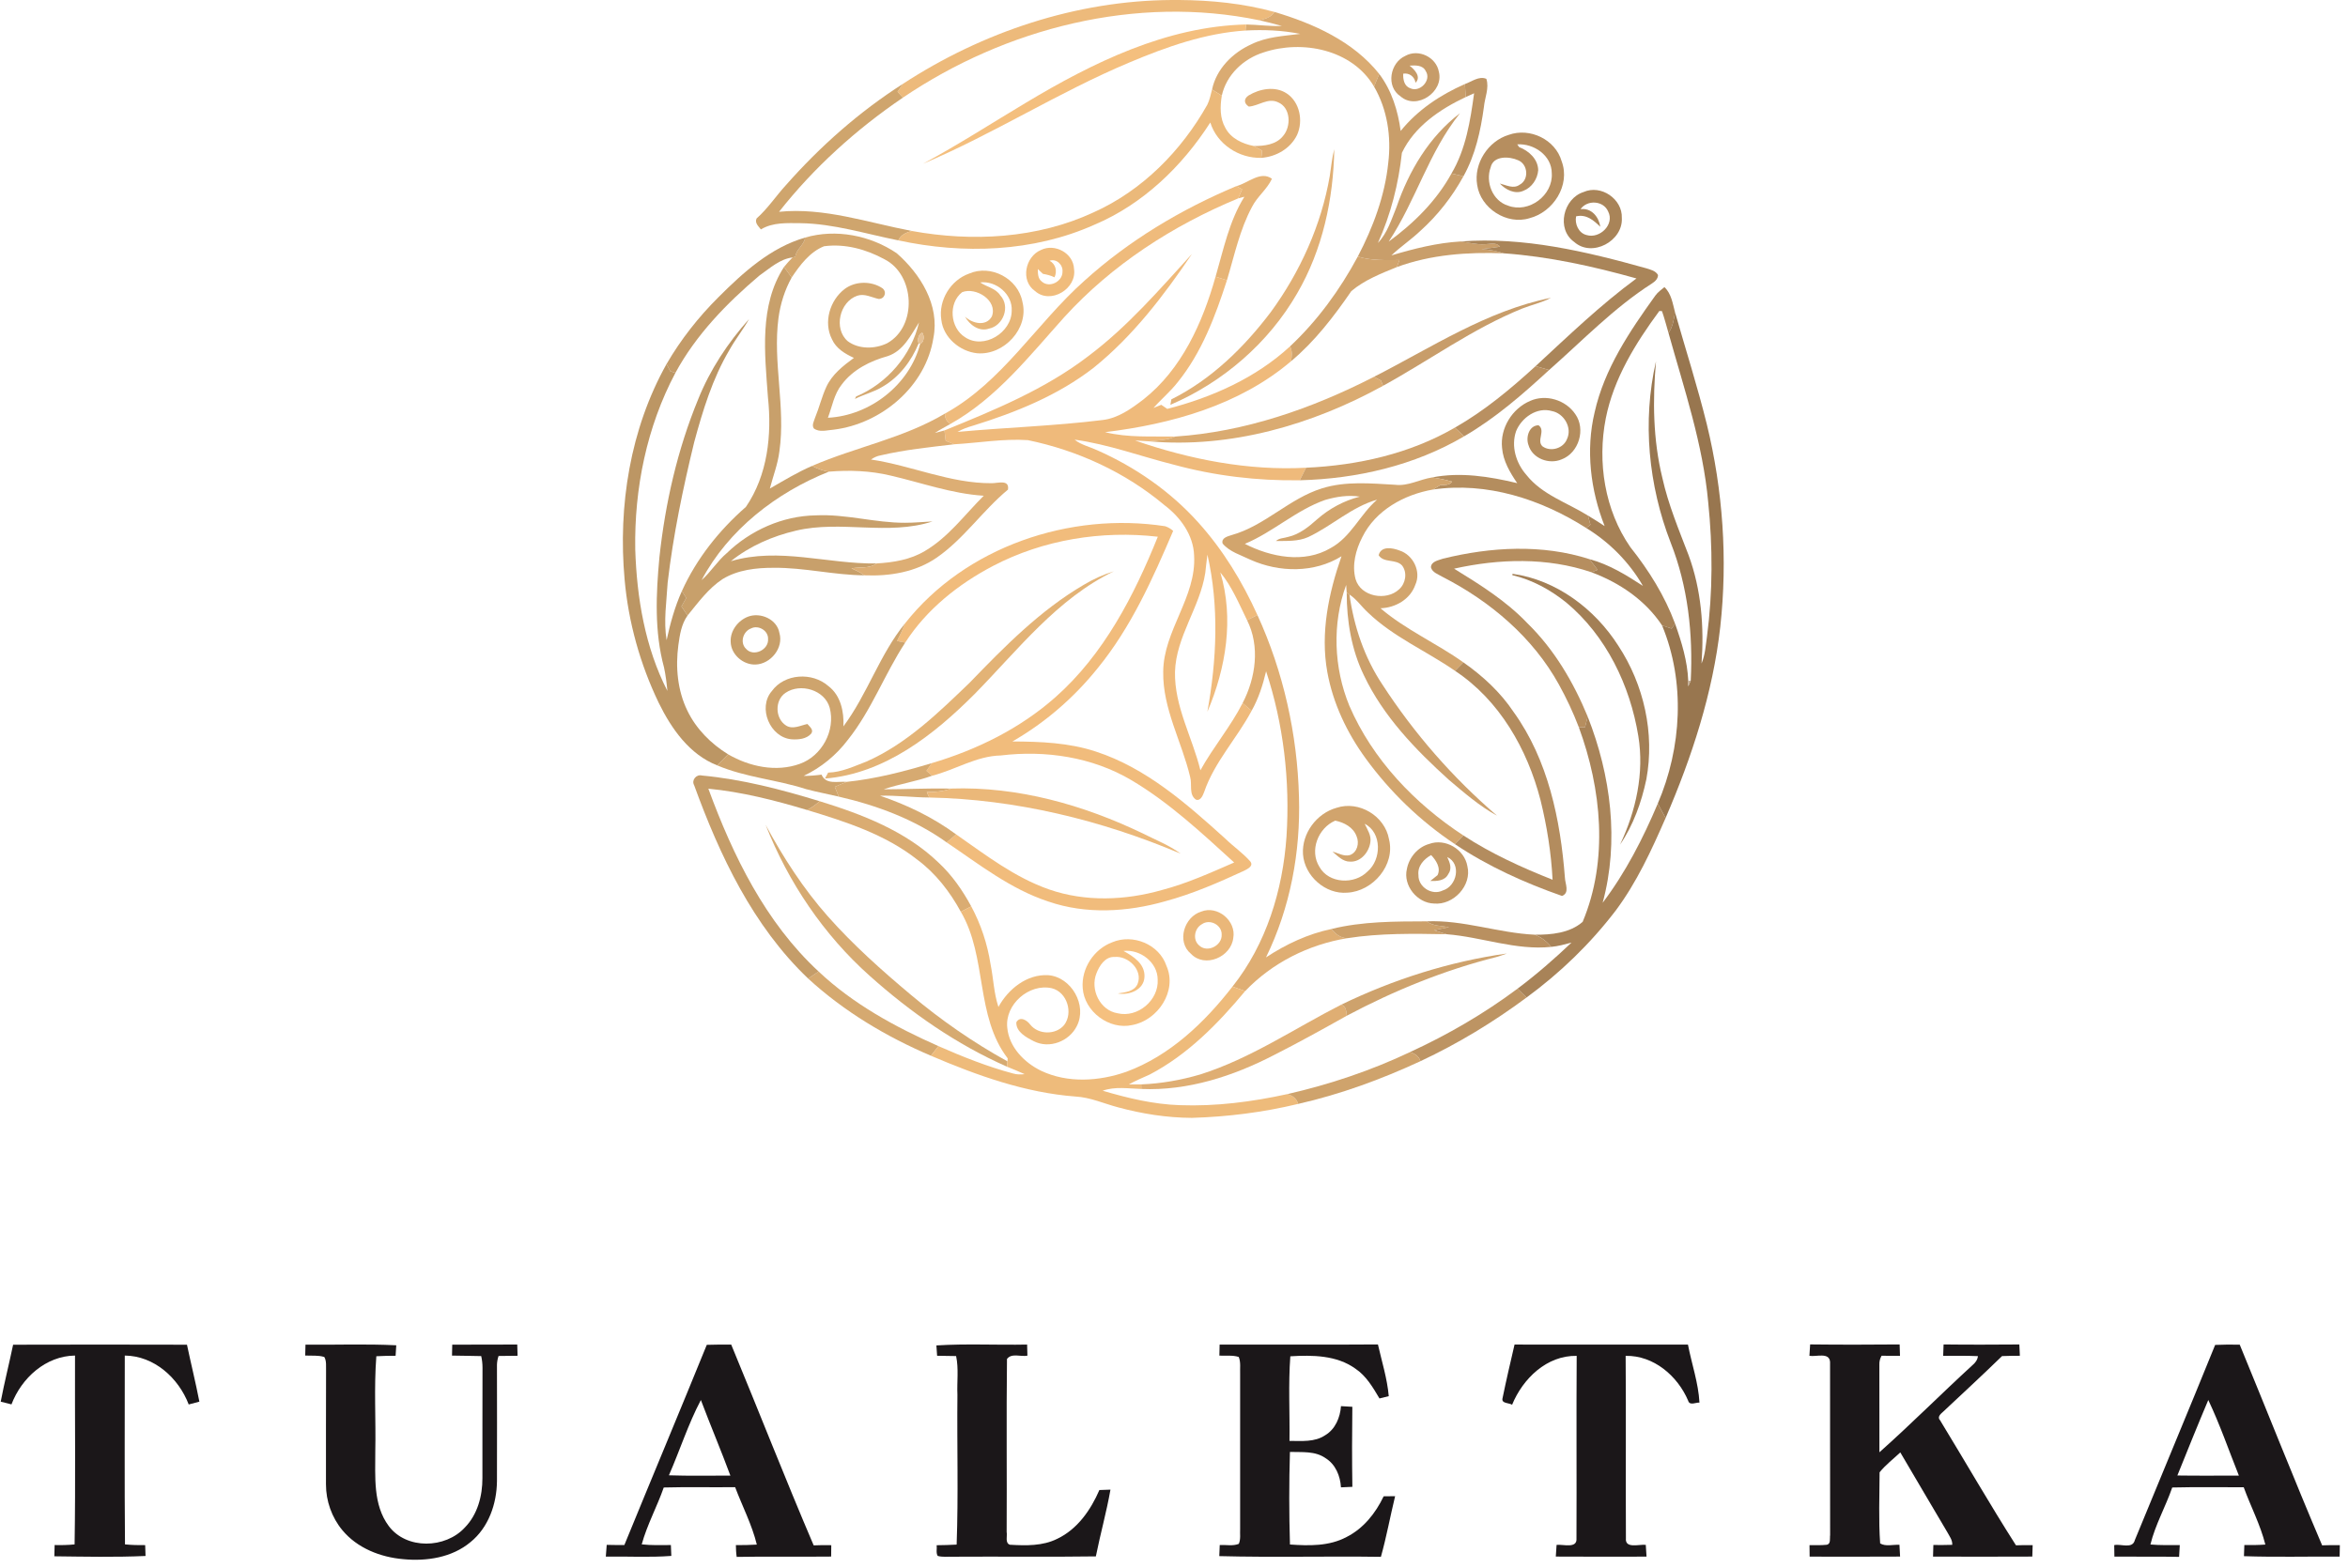 <svg viewBox="0 0 786 525" version="1.1" xmlns="http://www.w3.org/2000/svg">
    <g>
            <path fill="#edba7b" opacity="1.00" d=" M 392.21 0.00 L 394.76 0.00 C 405.48 0.07 416.24 1.16 426.60 3.99 C 425.54 5.84 423.46 6.33 421.56 6.79 C 380.41 -1.77 336.71 9.36 302.24 32.70 C 301.79 32.20 300.90 31.21 300.45 30.71 C 301.04 29.83 301.63 28.95 302.25 28.08 C 328.88 10.71 360.29 0.19 392.21 0.00 Z" />
        </g>
        <g>
            <path fill="#daab72" opacity="1.00" d=" M 426.60 3.99 C 439.66 7.87 453.04 13.84 461.70 24.76 C 461.12 26.17 460.53 27.57 459.96 28.98 C 452.65 16.55 435.92 13.22 422.96 17.56 C 416.26 19.66 410.53 25.05 409.00 32.04 C 407.90 31.35 406.82 30.66 405.74 29.97 C 407.17 23.08 412.65 17.63 418.91 14.82 C 424.00 12.31 429.70 12.06 435.22 11.35 C 429.22 10.13 423.03 9.89 416.94 10.22 L 417.07 8.20 C 421.09 8.25 425.09 8.88 429.11 8.69 C 426.61 7.97 424.09 7.36 421.56 6.79 C 423.46 6.33 425.54 5.84 426.60 3.99 Z" />
        </g>
        <g>
            <path fill="#f4bf7e" opacity="1.00" d=" M 343.41 34.41 C 365.82 20.97 390.43 8.85 417.07 8.20 L 416.94 10.22 C 403.41 11.10 390.47 15.69 378.07 20.92 C 354.38 30.85 332.63 44.84 308.98 54.83 C 320.74 48.51 331.95 41.25 343.41 34.41 Z" />
        </g>
        <g>
            <path fill="#c79c69" opacity="1.00" d=" M 470.46 18.70 C 474.84 16.26 480.78 19.13 481.66 24.02 C 483.41 30.76 474.20 37.02 468.80 32.24 C 463.86 28.96 465.30 20.98 470.46 18.70 M 471.85 21.98 C 473.49 23.22 475.88 25.74 473.85 27.70 C 473.53 25.68 471.79 24.34 469.73 24.67 C 469.65 26.50 470.02 28.81 472.01 29.51 C 475.22 31.15 479.31 26.89 477.28 23.82 C 476.29 21.72 473.79 21.86 471.85 21.98 Z" />
        </g>
        <g>
            <path fill="#c99e6a" opacity="1.00" d=" M 459.96 28.98 C 460.53 27.57 461.12 26.17 461.70 24.76 C 465.87 30.29 467.97 37.06 468.88 43.85 C 474.54 36.83 482.17 31.75 490.37 28.15 C 490.47 29.60 490.57 31.05 490.67 32.49 C 482.06 36.55 473.49 42.34 469.29 51.18 C 468.16 61.58 465.58 71.80 461.26 81.36 C 464.42 78.04 465.79 73.50 467.49 69.34 C 471.62 57.26 478.45 45.72 488.75 37.91 C 478.34 50.81 473.95 67.21 464.86 80.91 C 473.26 74.77 480.85 67.27 485.89 58.09 C 487.22 58.40 488.55 58.71 489.89 59.03 C 486.12 65.90 481.23 72.15 475.39 77.38 C 472.34 80.28 468.82 82.62 465.78 85.52 C 473.32 83.27 481.01 81.32 488.91 80.86 C 491.58 81.17 494.23 81.94 496.96 81.79 C 498.73 81.77 500.79 80.97 502.13 82.59 C 500.08 82.93 498.02 83.19 495.97 83.41 C 498.48 83.59 500.97 84.04 503.38 84.82 C 491.31 84.37 479.01 85.22 467.60 89.43 C 467.89 88.64 468.18 87.86 468.48 87.07 C 463.81 87.09 459.05 87.32 454.53 85.90 C 459.65 76.10 463.60 65.53 464.73 54.48 C 465.78 45.77 464.41 36.61 459.96 28.98 Z" />
        </g>
        <g>
            <path fill="#bd9463" opacity="1.00" d=" M 490.37 28.15 C 492.65 27.37 495.08 25.35 497.56 26.40 C 498.59 29.48 497.01 32.74 496.74 35.86 C 495.64 43.86 493.87 51.91 489.89 59.03 C 488.55 58.71 487.22 58.40 485.89 58.09 C 490.70 49.95 492.20 40.46 493.46 31.23 C 492.76 31.55 491.37 32.18 490.67 32.49 C 490.57 31.05 490.47 29.60 490.37 28.15 Z" />
            <path fill="#bd9463" opacity="1.00" d=" M 472.01 352.29 C 484.68 346.46 496.80 339.42 507.98 331.07 C 508.99 332.05 510.01 333.03 511.03 334.01 C 499.92 342.26 488.04 349.47 475.50 355.34 C 474.99 353.64 473.57 352.84 472.01 352.29 Z" />
        </g>
        <g>
            <path fill="#cfa56d" opacity="1.00" d=" M 263.10 61.98 C 274.55 49.00 287.65 37.41 302.25 28.08 C 301.63 28.95 301.04 29.83 300.45 30.71 C 300.90 31.21 301.79 32.20 302.24 32.70 C 286.65 43.29 272.46 56.09 260.79 70.92 C 275.93 69.40 290.55 74.56 305.24 77.34 C 303.38 77.84 301.56 78.63 300.72 80.49 C 289.85 78.33 279.12 74.89 267.94 74.73 C 263.47 74.71 258.69 74.40 254.71 76.82 C 253.90 75.75 252.57 74.65 253.27 73.15 C 257.01 69.85 259.74 65.64 263.10 61.98 Z" />
        </g>
        <g>
            <path fill="#ebb97a" opacity="1.00" d=" M 404.15 35.07 C 404.95 33.47 405.28 31.69 405.74 29.97 C 406.82 30.66 407.90 31.35 409.00 32.04 C 408.41 35.63 408.32 39.54 410.18 42.80 C 412.02 46.35 415.91 48.15 419.66 48.88 C 420.60 49.38 421.54 49.89 422.48 50.42 C 422.42 51.03 422.29 52.25 422.23 52.86 C 414.72 53.06 407.41 48.28 405.15 41.02 C 395.74 55.69 382.58 68.40 366.38 75.24 C 345.89 84.42 322.44 85.18 300.72 80.49 C 301.56 78.63 303.38 77.84 305.24 77.34 C 325.49 81.03 347.21 79.89 366.08 71.11 C 382.37 63.80 395.47 50.52 404.15 35.07 Z" />
        </g>
        <g>
            <path fill="#dfae74" opacity="1.00" d=" M 417.97 31.96 C 421.69 29.71 426.87 28.74 430.71 31.27 C 435.15 34.19 436.32 40.53 434.19 45.20 C 431.98 49.76 427.19 52.49 422.23 52.86 C 422.29 52.25 422.42 51.03 422.48 50.42 C 421.54 49.89 420.60 49.38 419.66 48.88 C 423.17 48.92 427.23 48.46 429.55 45.49 C 432.26 42.31 432.10 36.05 427.85 34.26 C 424.48 32.62 421.35 35.47 418.05 35.69 C 416.34 34.61 416.33 33.06 417.97 31.96 Z" />
        </g>
        <g>
            <path fill="#b68e5f" opacity="1.00" d=" M 505.04 45.16 C 512.11 42.62 520.68 46.69 522.77 54.00 C 525.78 62.01 519.95 71.04 511.99 73.07 C 504.42 75.43 495.62 69.75 494.49 61.95 C 493.26 54.79 498.13 47.25 505.04 45.16 M 507.91 48.34 C 508.06 48.57 508.37 49.02 508.53 49.25 C 511.78 50.50 514.87 53.28 514.92 57.02 C 514.68 59.95 512.78 62.80 510.00 63.87 C 507.19 65.18 504.00 63.54 502.07 61.45 C 504.21 61.98 506.66 63.36 508.72 61.85 C 511.92 60.16 511.51 54.98 508.18 53.65 C 505.25 52.32 499.90 52.06 499.00 56.04 C 497.18 60.96 499.65 67.29 504.84 68.87 C 511.79 71.51 519.96 65.39 519.46 57.99 C 519.45 52.07 513.48 47.97 507.91 48.34 Z" />
            <path fill="#b68e5f" opacity="1.00" d=" M 483.07 187.06 C 499.05 183.13 516.26 182.14 532.10 187.24 C 532.99 188.43 533.89 189.63 534.80 190.82 C 534.28 191.02 533.25 191.42 532.73 191.62 C 517.96 186.59 501.84 187.06 486.76 190.42 C 495.45 195.77 504.22 201.24 511.30 208.69 C 520.28 217.45 526.73 228.44 531.49 239.97 C 531.18 241.15 530.87 242.33 530.58 243.52 C 530.06 243.51 529.03 243.50 528.51 243.50 C 526.64 238.60 524.40 233.84 521.87 229.25 C 513.16 213.44 498.85 201.32 482.92 193.18 C 481.51 192.30 479.48 191.76 479.01 189.96 C 479.09 187.95 481.58 187.62 483.07 187.06 Z" />
        </g>
        <g>
            <path fill="#e0af74" opacity="1.00" d=" M 445.15 58.91 C 445.61 55.92 445.88 52.90 446.65 49.96 C 446.37 66.73 442.73 83.63 434.23 98.23 C 424.65 114.86 409.39 128.01 391.79 135.55 C 391.87 135.09 392.03 134.18 392.11 133.73 C 405.48 127.08 416.46 116.33 425.40 104.50 C 435.24 91.02 442.31 75.40 445.15 58.91 Z" />
        </g>
        <g>
            <path fill="#e6b477" opacity="1.00" d=" M 413.86 62.33 C 417.72 61.38 421.95 57.06 425.79 59.86 C 424.15 63.39 420.90 65.78 419.14 69.23 C 414.99 76.92 413.22 85.56 410.72 93.85 C 409.45 93.45 408.17 93.05 406.91 92.66 C 409.57 83.55 411.46 74.04 416.56 65.88 C 416.04 66.02 415.00 66.29 414.48 66.43 C 414.92 65.42 415.38 64.43 415.80 63.41 C 415.32 63.14 414.35 62.60 413.86 62.33 Z" />
        </g>
        <g>
            <path fill="#efbb7c" opacity="1.00" d=" M 363.01 94.01 C 377.91 80.53 395.37 70.09 413.86 62.33 C 414.35 62.60 415.32 63.14 415.80 63.41 C 415.38 64.43 414.92 65.42 414.48 66.43 C 392.62 75.50 372.23 88.64 356.25 106.22 C 344.62 119.15 333.60 133.30 318.17 141.95 C 316.82 141.21 316.32 139.94 316.32 138.49 C 335.57 127.91 346.94 108.30 363.01 94.01 Z" />
        </g>
        <g>
            <path fill="#a98458" opacity="1.00" d=" M 530.11 64.30 C 535.93 61.70 543.16 66.63 542.91 72.97 C 543.37 80.72 532.94 86.34 526.97 81.02 C 520.87 76.69 523.30 66.46 530.11 64.30 M 529.09 70.04 C 532.77 69.56 535.22 72.64 535.71 75.94 C 533.46 73.76 531.05 71.65 527.60 72.44 C 527.10 75.00 528.44 78.08 531.14 78.71 C 535.50 80.04 540.60 75.14 538.32 70.79 C 536.74 67.13 531.31 66.84 529.09 70.04 Z" />
        </g>
        <g>
            <path fill="#d5a970" opacity="1.00" d=" M 269.52 79.55 C 279.82 76.54 291.35 78.82 300.16 84.78 C 308.08 91.70 314.63 102.16 312.47 113.09 C 309.95 129.38 295.06 141.92 279.05 143.88 C 276.87 144.01 274.34 144.90 272.42 143.45 C 271.68 142.31 272.50 141.02 272.83 139.91 C 274.23 136.52 275.07 132.92 276.60 129.59 C 278.50 125.40 282.24 122.49 285.85 119.84 C 282.91 118.49 279.88 116.70 278.51 113.61 C 275.59 107.93 277.78 100.56 282.75 96.77 C 286.34 94.07 291.71 94.03 295.41 96.53 C 296.99 97.77 296.13 100.12 294.15 100.11 C 291.79 99.60 289.44 98.21 286.98 99.02 C 281.05 101.04 278.95 110.07 283.78 114.25 C 287.52 117.02 292.93 116.91 297.00 114.92 C 307.14 109.28 306.32 91.97 296.07 86.81 C 289.96 83.47 282.83 81.52 275.85 82.46 C 271.08 84.36 267.79 88.77 265.02 92.92 C 264.17 91.74 263.31 90.56 262.46 89.38 C 263.34 88.27 264.31 87.24 265.30 86.21 C 265.53 86.15 266.00 86.03 266.23 85.97 C 266.52 83.41 269.22 82.06 269.52 79.55 M 297.19 119.24 C 291.29 120.87 285.47 123.78 281.75 128.79 C 279.20 132.00 278.56 136.15 277.15 139.89 C 291.20 139.18 304.45 128.88 308.03 115.15 C 309.35 114.57 309.51 112.51 308.74 111.43 C 307.51 111.69 306.98 113.88 307.53 114.96 C 305.12 120.88 301.04 126.24 295.47 129.48 C 292.57 131.27 289.21 132.05 286.19 133.58 C 286.28 133.38 286.48 132.97 286.58 132.77 C 296.97 128.41 305.09 118.95 307.65 107.96 C 304.88 112.28 302.46 117.47 297.19 119.24 Z" />
            <path fill="#d5a970" opacity="1.00" d=" M 274.03 325.31 C 285.60 336.21 299.70 343.90 314.14 350.29 C 313.30 351.37 312.47 352.44 311.64 353.52 C 296.70 347.15 282.51 338.68 270.53 327.67 C 271.69 326.87 272.86 326.09 274.03 325.31 Z" />
        </g>
        <g>
            <path fill="#c39b68" opacity="1.00" d=" M 240.50 99.52 C 248.81 91.21 257.99 82.88 269.52 79.55 C 269.22 82.06 266.52 83.41 266.23 85.97 C 266.00 86.03 265.53 86.15 265.30 86.21 C 261.01 86.72 257.66 89.88 254.24 92.25 C 243.26 101.54 232.99 112.12 226.09 124.86 C 225.52 124.68 224.95 124.49 224.39 124.31 C 223.96 123.50 223.55 122.70 223.13 121.89 C 227.89 113.70 233.79 106.20 240.50 99.52 Z" />
        </g>
        <g>
            <path fill="#aa8559" opacity="1.00" d=" M 488.91 80.86 C 510.04 79.24 530.94 84.20 551.14 89.85 C 552.56 90.31 554.23 90.67 555.03 92.09 C 555.00 93.40 554.01 94.27 553.00 94.92 C 540.30 103.04 529.82 113.99 518.57 123.90 C 517.05 123.46 515.54 123.04 514.03 122.61 C 524.99 112.49 535.76 102.09 547.81 93.24 C 533.27 89.16 518.46 85.90 503.38 84.82 C 500.97 84.04 498.48 83.59 495.97 83.41 C 498.02 83.19 500.08 82.93 502.13 82.59 C 500.79 80.97 498.73 81.77 496.96 81.79 C 494.23 81.94 491.58 81.17 488.91 80.86 Z" />
        </g>
        <g>
            <path fill="#f0bc7c" opacity="1.00" d=" M 348.50 83.69 C 353.13 81.43 359.32 84.77 359.53 90.02 C 360.59 96.67 351.66 102.08 346.48 97.46 C 341.50 94.01 343.18 85.89 348.50 83.69 M 351.34 87.31 C 353.41 88.39 353.96 90.80 353.00 92.86 C 351.78 92.25 350.45 91.94 349.13 91.70 C 348.56 91.15 347.98 90.61 347.41 90.08 C 347.43 91.58 347.41 93.29 348.76 94.29 C 351.27 96.54 355.67 94.31 355.67 91.04 C 355.92 88.70 353.67 86.49 351.34 87.31 Z" />
        </g>
        <g>
            <path fill="#efba7b" opacity="1.00" d=" M 364.33 119.24 C 377.40 109.44 388.09 97.02 399.03 85.01 C 389.62 98.93 379.28 112.52 366.11 123.13 C 354.25 132.35 340.14 138.06 325.90 142.48 C 324.04 143.02 322.19 143.63 320.53 144.63 C 336.71 143.13 352.99 142.64 369.13 140.64 C 374.31 140.03 378.69 136.86 382.73 133.78 C 395.60 123.65 402.56 108.05 406.91 92.66 C 408.17 93.05 409.45 93.45 410.72 93.85 C 406.82 105.90 402.27 118.09 394.20 128.03 C 391.78 131.13 388.73 133.65 386.14 136.60 C 386.79 136.33 388.09 135.81 388.74 135.55 C 389.40 136.00 390.08 136.46 390.75 136.92 C 405.75 133.06 420.38 126.56 431.87 115.96 C 432.63 117.57 432.51 119.31 432.15 120.99 C 414.80 135.72 392.10 142.00 369.93 144.71 C 377.58 146.61 385.57 146.06 393.39 146.18 C 390.65 147.47 387.58 147.44 384.64 147.78 C 383.08 147.69 381.52 147.57 379.97 147.50 C 398.29 153.83 417.75 157.67 437.21 156.62 C 436.51 158.02 435.80 159.42 435.10 160.82 C 420.90 161.04 406.67 159.34 392.97 155.61 C 381.89 152.83 371.08 148.77 359.72 147.22 C 361.91 148.99 364.74 149.58 367.26 150.75 C 380.02 156.39 391.77 164.52 401.11 174.93 C 409.38 184.09 415.85 194.73 420.93 205.95 C 419.76 206.52 418.61 207.09 417.45 207.66 C 414.77 202.18 412.40 196.40 408.50 191.66 C 413.14 207.09 410.41 223.77 404.17 238.33 C 407.31 221.03 408.14 202.97 404.19 185.73 C 403.89 187.75 403.72 189.79 403.47 191.83 C 401.70 203.36 393.68 213.13 393.33 224.99 C 393.12 236.59 399.15 246.92 401.84 257.93 C 406.13 250.16 411.94 243.34 415.97 235.42 C 416.97 236.27 417.97 237.13 418.98 238.00 C 414.05 247.28 406.53 255.15 403.09 265.21 C 402.66 266.33 401.88 268.33 400.33 267.75 C 397.87 266.03 399.13 262.62 398.40 260.14 C 395.62 248.36 389.19 237.33 389.39 224.95 C 389.46 211.13 400.56 199.93 399.73 186.00 C 399.51 179.18 395.14 173.18 389.85 169.19 C 376.77 158.18 360.78 150.83 344.08 147.38 C 335.85 146.84 327.62 148.30 319.41 148.77 C 318.70 148.48 317.29 147.89 316.58 147.60 C 316.44 146.44 316.29 145.28 316.16 144.13 C 332.90 137.31 349.89 130.33 364.33 119.24 Z" />
        </g>
        <g>
            <path fill="#d1a46d" opacity="1.00" d=" M 454.53 85.90 C 459.05 87.32 463.81 87.09 468.48 87.07 C 468.18 87.86 467.89 88.64 467.60 89.43 C 462.31 91.59 456.77 93.75 452.37 97.47 C 446.51 105.99 440.13 114.32 432.15 120.99 C 432.51 119.31 432.63 117.57 431.87 115.96 C 441.07 107.32 448.57 96.99 454.53 85.90 Z" />
            <path fill="#d1a46d" opacity="1.00" d=" M 447.40 270.50 C 454.93 267.99 463.60 273.23 464.97 281.00 C 467.16 289.64 459.59 298.48 451.00 298.91 C 443.68 299.54 436.69 293.31 436.18 286.04 C 435.73 279.09 440.73 272.36 447.40 270.50 M 441.69 290.29 C 444.84 295.92 453.43 296.25 457.76 291.84 C 462.50 287.86 462.67 278.82 456.83 275.84 C 457.71 277.77 459.10 279.71 458.74 281.95 C 458.32 285.27 455.58 288.68 451.98 288.52 C 449.53 288.57 447.79 286.62 446.06 285.17 C 447.97 285.63 449.87 286.89 451.89 286.32 C 454.38 285.41 455.10 282.29 454.12 280.03 C 453.02 277.01 449.95 275.39 446.97 274.79 C 441.23 277.27 438.26 284.83 441.69 290.29 Z" />
        </g>
        <g>
            <path fill="#c8a06b" opacity="1.00" d=" M 257.07 133.02 C 256.02 118.44 254.07 102.31 262.46 89.38 C 263.31 90.56 264.17 91.74 265.02 92.92 C 262.70 97.10 261.24 101.74 260.60 106.48 C 258.64 121.33 263.03 136.24 260.91 151.09 C 260.39 155.38 258.80 159.43 257.71 163.59 C 262.34 160.94 266.91 158.14 271.83 156.02 C 273.61 156.92 275.47 157.67 277.45 157.94 C 259.87 164.96 243.85 177.36 234.86 194.26 C 237.96 191.53 240.10 187.91 243.26 185.24 C 251.20 177.56 261.96 172.75 273.06 172.57 C 283.13 172.06 292.94 175.10 302.99 175.05 C 306.05 175.06 309.11 174.75 312.18 174.60 C 297.33 179.46 281.50 174.11 266.45 177.69 C 258.61 179.52 250.96 182.85 244.66 187.92 C 260.72 183.14 277.15 188.93 293.41 188.67 C 291.04 190.50 287.82 189.75 285.05 190.33 C 286.56 190.98 288.05 191.69 289.41 192.65 C 279.20 192.58 269.19 190.02 258.98 190.13 C 253.13 190.11 246.99 190.80 241.90 193.90 C 237.12 197.04 233.73 201.74 230.16 206.11 C 229.47 205.09 228.79 204.09 228.12 203.08 C 228.64 202.12 229.19 201.18 229.72 200.22 C 229.23 199.45 228.74 198.68 228.26 197.92 C 233.17 187.07 240.75 177.55 249.69 169.74 C 256.98 159.10 258.42 145.59 257.07 133.02 Z" />
        </g>
        <g>
            <path fill="#e7b678" opacity="1.00" d=" M 324.45 91.60 C 331.72 88.45 340.83 93.29 342.26 101.08 C 344.56 110.00 336.01 119.07 327.10 118.29 C 321.30 117.68 315.76 113.02 315.11 107.08 C 314.08 100.54 318.25 93.78 324.45 91.60 M 328.11 94.57 C 330.31 96.10 333.31 96.49 334.86 98.93 C 338.30 102.61 335.84 109.13 331.03 110.05 C 327.72 111.17 324.57 108.76 323.02 106.01 C 325.46 108.31 330.09 109.47 332.03 105.96 C 334.06 100.65 326.74 96.03 322.09 97.83 C 317.36 101.49 318.02 109.81 323.09 112.94 C 329.39 117.12 338.65 111.36 338.67 104.07 C 339.00 98.54 333.49 93.93 328.11 94.57 Z" />
        </g>
        <g>
            <path fill="#a68156" opacity="1.00" d=" M 554.11 99.00 C 554.93 97.85 556.09 97.03 557.17 96.14 C 559.50 98.33 559.92 101.59 560.71 104.53 C 560.38 106.97 559.94 109.45 558.55 111.54 C 557.82 109.08 557.20 106.59 556.35 104.18 C 556.13 104.17 555.69 104.14 555.47 104.13 C 547.51 114.93 540.19 126.74 537.54 140.08 C 534.66 154.74 537.17 170.83 545.77 183.22 C 551.95 190.99 557.30 199.53 560.75 208.88 C 560.45 209.28 559.86 210.08 559.57 210.48 C 558.50 210.13 557.43 209.77 556.38 209.42 C 550.80 200.99 542.11 195.09 532.73 191.62 C 533.25 191.42 534.28 191.02 534.80 190.82 C 533.89 189.63 532.99 188.43 532.10 187.24 C 538.63 188.99 544.38 192.54 549.98 196.19 C 545.40 188.26 538.80 181.58 531.00 176.81 C 531.35 176.53 532.05 175.98 532.40 175.70 C 532.12 174.68 531.84 173.66 531.57 172.64 C 533.46 173.76 535.32 174.96 537.16 176.16 C 532.41 164.13 530.79 150.71 533.81 138.04 C 537.06 123.49 545.54 110.92 554.11 99.00 Z" />
        </g>
        <g>
            <path fill="#c89d6a" opacity="1.00" d=" M 459.92 126.19 C 479.17 116.37 497.69 104.05 519.19 99.72 C 516.13 101.36 512.71 102.07 509.51 103.34 C 493.00 110.04 478.54 120.64 462.99 129.18 C 462.75 128.59 462.51 128.01 462.27 127.42 C 461.48 127.01 460.70 126.60 459.92 126.19 Z" />
        </g>
        <g>
            <path fill="#98764f" opacity="1.00" d=" M 560.71 104.53 C 564.28 117.04 568.25 129.45 571.37 142.10 C 576.76 164.20 578.37 187.25 575.87 209.87 C 573.39 232.06 566.37 253.49 557.56 273.91 C 556.69 272.30 555.81 270.70 554.94 269.09 C 562.96 250.39 564.23 228.38 556.38 209.42 C 557.43 209.77 558.50 210.13 559.57 210.48 C 559.86 210.08 560.45 209.28 560.75 208.88 C 562.94 215.03 564.88 221.40 565.14 227.96 C 565.14 228.43 565.13 229.35 565.13 229.81 C 565.34 229.34 565.77 228.39 565.98 227.92 C 566.77 212.27 565.05 196.37 559.27 181.72 C 551.82 162.51 549.73 141.11 554.35 120.98 C 553.19 134.01 553.35 147.26 556.48 160.03 C 558.46 168.95 562.00 177.39 565.26 185.90 C 569.52 197.45 570.50 209.97 569.59 222.18 C 570.81 219.31 570.98 216.17 571.42 213.12 C 573.37 198.23 573.36 183.12 571.83 168.19 C 570.07 148.76 563.77 130.21 558.55 111.54 C 559.94 109.45 560.38 106.97 560.71 104.53 Z" />
        </g>
        <g>
            <path fill="#bc9664" opacity="1.00" d=" M 233.71 133.71 C 237.68 123.80 243.67 114.77 250.75 106.83 C 248.74 110.42 246.14 113.63 244.15 117.23 C 238.51 126.77 235.26 137.45 232.38 148.08 C 228.61 163.58 225.35 179.24 223.50 195.09 C 223.13 201.48 222.09 208.01 223.15 214.36 C 224.37 208.74 225.90 203.17 228.26 197.92 C 228.74 198.68 229.23 199.45 229.72 200.22 C 229.19 201.18 228.64 202.12 228.12 203.08 C 228.79 204.09 229.47 205.09 230.16 206.11 C 228.10 208.98 227.56 212.56 227.09 215.97 C 226.09 223.37 226.79 231.16 230.08 237.93 C 233.02 244.06 238.00 249.05 243.75 252.59 C 242.53 253.82 241.31 255.06 240.07 256.28 C 230.79 252.63 224.78 244.04 220.54 235.41 C 214.30 222.45 210.36 208.39 209.09 194.05 C 206.86 169.37 210.95 143.66 223.13 121.89 C 223.55 122.70 223.96 123.50 224.39 124.31 C 224.95 124.49 225.52 124.68 226.09 124.86 C 216.49 142.94 212.31 163.58 212.65 183.97 C 213.17 200.20 215.94 216.79 223.41 231.35 C 223.17 228.72 222.84 226.09 222.29 223.52 C 219.02 211.48 219.60 198.83 220.75 186.54 C 222.70 168.47 226.78 150.54 233.71 133.71 Z" />
        </g>
        <g>
            <path fill="#e6c195" opacity="1.00" d=" M 307.53 114.96 C 306.98 113.88 307.51 111.69 308.74 111.43 C 309.51 112.51 309.35 114.57 308.03 115.15 L 307.53 114.96 Z" />
        </g>
        <g>
            <path fill="#b99061" opacity="1.00" d=" M 487.02 143.19 C 496.90 137.58 505.67 130.25 514.03 122.61 C 515.54 123.04 517.05 123.46 518.57 123.90 C 509.71 132.06 500.55 140.05 490.09 146.12 C 489.06 145.14 488.04 144.16 487.02 143.19 Z" />
        </g>
        <g>
            <path fill="#daab71" opacity="1.00" d=" M 393.39 146.18 C 416.75 144.63 439.20 136.80 459.92 126.19 C 460.70 126.60 461.48 127.01 462.27 127.42 C 462.51 128.01 462.75 128.59 462.99 129.18 C 439.25 142.27 411.90 150.19 384.64 147.78 C 387.58 147.44 390.65 147.47 393.39 146.18 Z" />
        </g>
        <g>
            <path fill="#b48d5e" opacity="1.00" d=" M 512.23 134.24 C 517.50 131.89 524.14 133.92 527.34 138.68 C 530.90 143.69 528.55 151.63 522.78 153.81 C 518.58 155.64 512.94 153.54 511.65 148.99 C 510.71 146.44 511.84 142.45 515.03 142.40 C 517.53 144.18 514.23 147.56 516.38 149.48 C 519.10 151.42 523.39 150.15 524.56 147.00 C 526.37 143.21 523.54 138.42 519.53 137.65 C 514.52 136.18 509.38 139.82 507.52 144.37 C 505.77 149.43 507.49 155.06 510.93 158.98 C 516.19 165.67 524.59 168.28 531.57 172.64 C 531.84 173.66 532.12 174.68 532.40 175.70 C 532.05 175.98 531.35 176.53 531.00 176.81 C 515.88 167.18 497.75 161.29 479.71 163.92 C 480.56 163.42 481.40 162.91 482.25 162.40 C 483.63 162.39 485.18 162.56 486.11 161.28 C 483.89 160.66 481.64 160.15 479.36 159.88 C 488.85 157.99 498.60 159.56 507.89 161.78 C 505.47 158.22 503.17 154.35 502.82 149.97 C 502.11 143.40 506.19 136.80 512.23 134.24 Z" />
        </g>
        <g>
            <path fill="#ddae74" opacity="1.00" d=" M 271.83 156.02 C 286.46 149.69 302.51 146.73 316.32 138.49 C 316.32 139.94 316.82 141.21 318.17 141.95 C 316.42 142.94 314.65 143.88 312.96 144.97 C 313.76 144.76 315.36 144.34 316.16 144.13 C 316.29 145.28 316.44 146.44 316.58 147.60 C 317.29 147.89 318.70 148.48 319.41 148.77 C 311.19 149.75 302.92 150.58 294.85 152.47 C 293.65 152.67 292.55 153.18 291.56 153.87 C 305.15 155.89 318.04 161.88 331.93 161.80 C 333.98 161.84 337.98 160.41 337.42 163.95 C 328.94 170.97 322.70 180.39 313.61 186.70 C 306.59 191.58 297.80 193.00 289.41 192.65 C 288.05 191.69 286.56 190.98 285.05 190.33 C 287.82 189.75 291.04 190.50 293.41 188.67 C 299.02 188.35 304.76 187.43 309.65 184.48 C 317.51 179.85 322.95 172.33 329.31 166.00 C 318.59 165.33 308.45 161.63 298.06 159.23 C 291.32 157.62 284.34 157.37 277.45 157.94 C 275.47 157.67 273.61 156.92 271.83 156.02 Z" />
        </g>
        <g>
            <path fill="#cea16b" opacity="1.00" d=" M 437.21 156.62 C 454.50 155.84 471.96 151.94 487.02 143.19 C 488.04 144.16 489.06 145.14 490.09 146.12 C 473.51 155.87 454.22 160.34 435.10 160.82 C 435.80 159.42 436.51 158.02 437.21 156.62 Z" />
        </g>
        <g>
            <path fill="#d2a56d" opacity="1.00" d=" M 467.06 162.33 C 471.35 162.85 475.21 160.53 479.36 159.88 C 481.64 160.15 483.89 160.66 486.11 161.28 C 485.18 162.56 483.63 162.39 482.25 162.40 C 481.40 162.91 480.56 163.42 479.71 163.92 C 470.09 165.59 460.48 170.83 456.03 179.87 C 453.84 184.12 452.51 189.18 453.78 193.92 C 455.49 199.84 464.08 201.35 468.35 197.34 C 470.53 195.41 471.17 191.82 469.40 189.42 C 467.35 187.04 463.27 188.64 461.51 185.93 C 462.28 182.70 466.20 183.44 468.50 184.34 C 473.07 185.81 475.83 191.38 473.78 195.83 C 472.08 200.70 467.11 203.52 462.12 203.68 C 470.57 210.89 480.86 215.37 489.86 221.79 C 488.93 222.73 488.00 223.68 487.08 224.63 C 477.48 217.98 466.45 213.31 457.95 205.13 C 455.81 203.19 454.18 200.69 451.74 199.09 L 450.81 198.44 C 450.77 197.79 450.68 196.51 450.63 195.87 C 445.89 208.78 446.47 223.63 451.70 236.33 C 459.47 254.34 473.60 269.11 489.88 279.76 C 488.92 280.71 487.97 281.68 487.03 282.66 C 475.45 274.94 465.29 265.15 457.11 253.89 C 450.89 245.33 446.23 235.53 444.33 225.08 C 441.95 211.98 444.75 198.66 449.07 186.27 C 439.95 191.91 428.27 191.74 418.66 187.46 C 415.43 185.87 411.67 184.84 409.28 182.02 C 408.73 180.12 410.95 179.61 412.26 179.18 C 423.39 176.09 431.56 166.93 442.56 163.52 C 450.48 161.05 458.91 161.87 467.06 162.33 M 443.58 167.41 C 433.86 170.83 426.19 178.16 416.71 182.11 C 425.42 186.56 436.56 188.76 445.42 183.53 C 452.26 179.83 455.27 172.26 460.99 167.31 C 452.48 169.73 445.86 176.11 437.95 179.83 C 434.56 181.36 430.74 181.11 427.13 181.16 C 428.22 180.14 429.81 180.22 431.17 179.79 C 434.97 178.94 438.09 176.41 440.92 173.88 C 445.02 170.28 449.92 167.64 455.21 166.30 C 451.31 165.68 447.33 166.32 443.58 167.41 Z" />
        </g>
        <g>
            <path fill="#f1bc7c" opacity="1.00" d=" M 302.98 208.72 C 323.20 183.07 358.17 171.31 390.06 176.21 C 391.04 176.54 391.93 177.06 392.72 177.77 C 385.87 193.81 378.65 209.98 367.56 223.61 C 359.63 233.51 349.91 241.97 338.90 248.28 C 348.30 248.32 357.85 248.68 366.86 251.67 C 383.72 257.17 397.27 269.18 410.20 280.85 C 412.90 283.48 416.06 285.63 418.55 288.47 C 419.75 290.03 417.52 291.02 416.43 291.59 C 407.87 295.54 399.18 299.33 390.06 301.79 C 377.37 305.41 363.51 306.23 350.89 301.86 C 338.28 297.72 327.76 289.40 316.90 282.08 C 317.95 281.18 319.00 280.28 320.06 279.39 C 329.95 286.28 339.68 293.82 351.19 297.83 C 363.34 302.05 376.75 301.52 389.01 298.01 C 397.36 295.83 405.25 292.24 413.14 288.81 C 402.28 278.92 391.42 268.75 378.72 261.23 C 365.66 253.49 349.95 251.15 335.01 252.97 C 326.84 253.14 319.81 257.78 312.04 259.75 C 311.41 259.20 310.77 258.66 310.14 258.12 C 310.73 257.25 311.33 256.39 311.93 255.53 C 327.03 251.06 341.52 243.91 353.35 233.42 C 369.50 219.11 379.64 199.45 387.58 179.72 C 368.77 177.57 349.27 180.70 332.43 189.50 C 320.82 195.58 310.15 204.07 303.02 215.19 C 302.34 215.06 300.97 214.78 300.29 214.64 C 301.29 212.71 302.18 210.73 302.98 208.72 Z" />
        </g>
        <g>
            <path fill="#e3b376" opacity="1.00" d=" M 362.82 195.81 C 365.98 193.93 369.35 192.38 372.87 191.30 C 353.87 200.47 340.75 217.64 326.28 232.37 C 312.64 246.05 296.14 259.08 276.15 260.71 C 276.42 260.21 276.96 259.21 277.22 258.71 C 281.71 258.61 285.87 256.60 290.00 255.03 C 303.45 249.12 314.12 238.68 324.57 228.63 C 336.23 216.55 348.21 204.35 362.82 195.81 Z" />
        </g>
        <g>
            <path fill="#a37f55" opacity="1.00" d=" M 506.32 192.14 C 521.01 194.19 533.88 203.90 541.74 216.23 C 550.31 229.26 553.97 245.58 551.12 260.96 C 549.49 268.65 546.78 276.29 542.32 282.81 C 547.64 271.56 550.47 258.86 548.43 246.45 C 545.66 229.49 537.68 212.92 524.35 201.79 C 519.05 197.52 512.92 194.14 506.26 192.60 L 506.32 192.14 Z" />
        </g>
        <g>
            <path fill="#cca06b" opacity="1.00" d=" M 450.81 198.44 L 451.74 199.09 C 453.22 209.78 456.76 220.23 462.77 229.24 C 473.38 245.58 486.33 260.43 501.12 273.12 C 495.23 269.90 490.12 265.44 485.02 261.13 C 473.85 251.04 463.09 239.89 456.57 226.14 C 452.40 217.55 450.81 207.93 450.81 198.44 Z" />
        </g>
        <g>
            <path fill="#c79f6a" opacity="1.00" d=" M 250.41 206.49 C 254.58 204.92 260.11 207.36 260.91 211.94 C 262.39 216.94 258.00 222.33 252.95 222.52 C 248.79 222.69 244.68 219.16 244.60 214.93 C 244.39 211.24 247.05 207.77 250.41 206.49 M 251.35 210.46 C 248.75 211.44 247.62 215.19 249.70 217.22 C 252.17 220.09 257.38 217.62 257.11 213.98 C 257.25 211.14 253.80 209.14 251.35 210.46 Z" />
        </g>
        <g>
            <path fill="#dfae73" opacity="1.00" d=" M 417.45 207.66 C 418.61 207.09 419.76 206.52 420.93 205.95 C 429.64 225.01 434.29 245.90 434.84 266.84 C 435.39 285.30 431.93 303.95 423.79 320.59 C 430.47 316.18 437.86 312.72 445.72 311.07 C 447.05 312.74 448.73 314.12 450.98 314.16 C 438.08 316.27 425.88 322.38 416.82 331.87 C 415.41 331.37 413.98 330.86 412.57 330.37 C 423.90 316.12 429.42 298.07 430.66 280.09 C 431.87 261.46 429.68 242.52 423.83 224.78 C 422.75 229.36 421.31 233.88 418.98 238.00 C 417.97 237.13 416.97 236.27 415.97 235.42 C 420.36 226.97 421.86 216.42 417.45 207.66 Z" />
            <path fill="#dfae73" opacity="1.00" d=" M 401.76 359.79 C 418.62 354.47 433.33 344.39 448.97 336.42 C 450.65 336.98 450.66 338.66 450.84 340.12 C 442.80 344.63 434.73 349.10 426.51 353.27 C 412.82 360.36 397.62 365.31 382.05 364.64 L 382.02 363.11 C 388.70 362.85 395.34 361.67 401.76 359.79 Z" />
        </g>
        <g>
            <path fill="#cea46d" opacity="1.00" d=" M 282.33 243.23 C 290.39 232.44 294.45 219.18 302.98 208.72 C 302.18 210.73 301.29 212.71 300.29 214.64 C 300.97 214.78 302.34 215.06 303.02 215.19 C 296.10 225.75 291.73 237.85 283.81 247.76 C 279.92 252.89 274.84 257.06 269.02 259.81 C 271.02 259.82 273.02 259.66 275.02 259.39 C 276.44 262.87 280.48 261.55 283.42 261.81 C 282.08 262.33 280.77 262.91 279.46 263.48 C 279.89 264.57 280.32 265.65 280.77 266.75 C 277.12 265.88 273.42 265.21 269.80 264.23 C 260.02 261.06 249.59 260.33 240.07 256.28 C 241.31 255.06 242.53 253.82 243.75 252.59 C 250.87 256.71 259.84 258.65 267.75 255.77 C 275.12 253.14 279.75 244.62 277.75 237.02 C 276.11 230.99 267.89 228.61 262.94 232.01 C 259.29 234.46 259.44 240.59 263.13 242.94 C 265.37 244.37 268.00 242.90 270.29 242.43 C 271.02 243.35 272.48 244.32 271.56 245.65 C 269.97 247.47 267.28 247.71 265.03 247.56 C 257.75 246.98 253.57 236.98 258.36 231.43 C 262.64 225.49 271.94 225.00 277.30 229.73 C 281.42 232.83 282.58 238.34 282.33 243.23 Z" />
        </g>
        <g>
            <path fill="#b38c5e" opacity="1.00" d=" M 489.86 221.79 C 496.35 226.33 502.28 231.80 506.70 238.43 C 518.25 254.48 522.37 274.52 523.86 293.90 C 523.93 295.94 525.54 298.96 522.90 300.01 C 510.37 295.62 498.09 290.08 487.03 282.66 C 487.97 281.68 488.92 280.71 489.88 279.76 C 499.21 285.85 509.40 290.48 519.73 294.58 C 519.27 285.57 517.84 276.62 515.68 267.87 C 511.28 250.87 501.97 234.49 487.08 224.63 C 488.00 223.68 488.93 222.73 489.86 221.79 Z" />
        </g>
        <g>
            <path fill="#bfa990" opacity="1.00" d=" M 565.14 227.96 L 565.98 227.92 C 565.77 228.39 565.34 229.34 565.13 229.81 C 565.13 229.35 565.14 228.43 565.14 227.96 Z" />
        </g>
        <g>
            <path fill="#a88358" opacity="1.00" d=" M 530.58 243.52 C 530.87 242.33 531.18 241.15 531.49 239.97 C 539.23 259.60 542.10 281.72 536.49 302.30 C 544.16 292.18 550.00 280.76 554.94 269.09 C 555.81 270.70 556.69 272.30 557.56 273.91 C 552.86 284.67 547.91 295.47 540.85 304.92 C 532.39 315.99 522.27 325.78 511.03 334.01 C 510.01 333.03 508.99 332.05 507.98 331.07 C 514.33 326.32 520.32 321.09 526.07 315.63 C 523.84 316.22 521.61 316.84 519.31 317.06 C 517.81 315.28 515.98 313.80 513.79 312.99 C 519.29 313.03 525.50 312.45 529.80 308.68 C 538.48 287.98 536.11 264.17 528.51 243.50 C 529.03 243.50 530.06 243.51 530.58 243.52 Z" />
        </g>
        <g>
            <path fill="#d6aa71" opacity="1.00" d=" M 283.42 261.81 C 293.13 260.80 302.61 258.35 311.93 255.53 C 311.33 256.39 310.73 257.25 310.14 258.12 C 310.77 258.66 311.41 259.20 312.04 259.75 C 306.75 261.68 301.12 262.48 295.82 264.31 C 303.33 264.29 310.84 263.90 318.36 264.05 C 315.76 265.02 312.99 265.23 310.24 265.24 C 310.45 265.69 310.86 266.60 311.07 267.05 C 305.57 267.01 300.10 266.29 294.61 266.45 C 303.66 269.53 312.34 273.70 320.06 279.39 C 319.00 280.28 317.95 281.18 316.90 282.08 C 306.15 274.36 293.58 269.70 280.77 266.75 C 280.32 265.65 279.89 264.57 279.46 263.48 C 280.77 262.91 282.08 262.33 283.42 261.81 Z" />
            <path fill="#d6aa71" opacity="1.00" d=" M 256.29 276.20 C 262.17 287.09 268.91 297.57 277.13 306.85 C 285.62 316.42 295.18 324.96 304.97 333.16 C 314.99 341.58 325.79 349.08 337.25 355.40 C 337.21 355.85 337.13 356.73 337.09 357.18 C 320.21 349.74 304.90 339.07 291.19 326.81 C 275.73 313.04 263.88 295.43 256.29 276.20 Z" />
        </g>
        <g>
            <path fill="#c59d69" opacity="1.00" d=" M 232.36 262.92 C 231.39 261.22 233.12 259.19 234.95 259.68 C 248.37 260.92 261.50 264.35 274.36 268.28 C 273.10 269.45 271.70 270.45 270.15 271.22 C 259.36 267.98 248.36 265.18 237.12 264.09 C 245.36 286.53 256.24 308.85 274.03 325.31 C 272.86 326.09 271.69 326.87 270.53 327.67 C 252.07 310.09 240.95 286.53 232.36 262.92 Z" />
        </g>
        <g>
            <path fill="#ebb879" opacity="1.00" d=" M 318.36 264.05 C 340.71 263.29 362.78 269.53 382.78 279.19 C 386.97 281.31 391.41 283.03 395.21 285.84 C 368.59 274.60 340.03 267.62 311.07 267.05 C 310.86 266.60 310.45 265.69 310.24 265.24 C 312.99 265.23 315.76 265.02 318.36 264.05 Z" />
        </g>
        <g>
            <path fill="#daac72" opacity="1.00" d=" M 274.36 268.28 C 288.63 272.68 303.18 278.27 314.13 288.80 C 318.65 292.98 322.20 298.10 325.12 303.49 C 323.95 304.10 322.80 304.70 321.64 305.31 C 317.99 298.61 313.20 292.40 307.02 287.83 C 296.29 279.37 283.05 275.13 270.15 271.22 C 271.70 270.45 273.10 269.45 274.36 268.28 Z" />
        </g>
        <g>
            <path fill="#c39966" opacity="1.00" d=" M 478.40 282.60 C 483.81 280.59 490.24 284.39 491.21 290.04 C 492.80 296.49 486.54 303.17 480.05 302.55 C 474.43 302.43 469.62 296.52 470.96 290.99 C 471.68 287.14 474.58 283.67 478.40 282.60 M 474.83 293.01 C 474.70 297.01 479.36 299.98 482.96 298.18 C 487.71 296.76 489.32 289.27 484.46 286.97 C 485.33 288.77 486.17 290.89 484.80 292.71 C 483.67 294.97 481.00 295.07 478.81 294.98 C 479.63 294.36 480.43 293.72 481.22 293.05 C 482.43 290.62 480.71 288.05 479.08 286.32 C 476.66 287.66 474.47 290.03 474.83 293.01 Z" />
        </g>
        <g>
            <path fill="#eebb7b" opacity="1.00" d=" M 321.64 305.31 C 322.80 304.70 323.95 304.10 325.12 303.49 C 328.37 309.53 330.54 316.11 331.59 322.88 C 332.56 327.63 332.68 332.56 334.23 337.18 C 337.50 331.18 343.77 326.14 350.89 326.54 C 358.67 327.15 364.04 336.63 360.47 343.59 C 357.93 348.70 351.29 351.29 346.08 348.66 C 343.58 347.39 340.07 345.53 340.22 342.30 C 341.46 340.16 343.78 341.63 344.85 343.06 C 347.57 346.51 353.38 346.61 356.20 343.26 C 359.37 339.17 357.20 332.15 352.08 330.91 C 344.50 329.21 336.35 336.32 337.18 344.11 C 337.78 350.60 342.84 355.78 348.47 358.53 C 357.39 362.78 367.91 362.09 377.05 358.89 C 391.61 353.51 403.20 342.43 412.57 330.37 C 413.98 330.86 415.41 331.37 416.82 331.87 C 407.75 342.76 397.58 353.16 384.89 359.80 C 382.54 360.90 380.13 361.84 377.87 363.12 C 378.91 363.12 380.98 363.11 382.02 363.11 L 382.05 364.64 C 377.73 364.52 373.30 363.75 369.12 365.23 C 377.53 367.71 386.16 369.79 394.97 370.07 C 407.04 370.51 419.12 368.95 430.90 366.37 C 432.64 366.82 434.08 367.81 434.56 369.65 C 422.90 372.46 410.95 373.97 398.97 374.32 C 390.60 374.28 382.26 372.96 374.20 370.77 C 369.50 369.52 364.98 367.45 360.06 367.18 C 343.19 365.90 327.08 360.13 311.64 353.52 C 312.47 352.44 313.30 351.37 314.14 350.29 C 322.25 353.86 330.52 357.16 339.09 359.45 C 340.36 359.83 341.68 359.84 343.00 359.68 C 341.05 358.77 339.06 358.00 337.09 357.18 C 337.13 356.73 337.21 355.85 337.25 355.40 C 337.27 355.15 337.31 354.65 337.33 354.40 C 326.40 340.12 330.55 320.50 321.64 305.31 Z" />
        </g>
        <g>
            <path fill="#eab779" opacity="1.00" d=" M 402.11 305.25 C 407.58 303.06 413.91 308.37 412.84 314.11 C 412.11 320.47 403.31 324.29 398.65 319.36 C 393.78 315.32 396.40 306.98 402.11 305.25 M 402.34 309.47 C 399.87 310.81 399.16 314.61 401.36 316.53 C 404.06 319.20 409.13 316.68 408.96 312.98 C 409.07 309.71 405.01 307.60 402.34 309.47 Z" />
        </g>
        <g>
            <path fill="#cca06a" opacity="1.00" d=" M 445.72 311.07 C 456.12 308.50 466.94 308.55 477.59 308.51 C 479.73 310.15 482.54 309.98 485.08 310.46 C 483.40 310.81 481.73 311.14 480.07 311.48 C 481.46 311.93 482.86 312.41 484.28 312.83 C 473.18 312.63 461.99 312.44 450.98 314.16 C 448.73 314.12 447.05 312.74 445.72 311.07 Z" />
        </g>
        <g>
            <path fill="#b99060" opacity="1.00" d=" M 477.59 308.51 C 489.87 307.98 501.60 312.43 513.79 312.99 C 515.98 313.80 517.81 315.28 519.31 317.06 C 507.42 318.31 496.02 313.75 484.28 312.83 C 482.86 312.41 481.46 311.93 480.07 311.48 C 481.73 311.14 483.40 310.81 485.08 310.46 C 482.54 309.98 479.73 310.15 477.59 308.51 Z" />
        </g>
        <g>
            <path fill="#f5c07f" opacity="1.00" d=" M 372.33 315.52 C 379.22 312.59 388.07 316.21 390.47 323.41 C 394.20 331.81 387.59 341.67 379.00 343.24 C 371.32 344.97 362.96 338.72 362.44 330.85 C 361.92 324.31 366.20 317.78 372.33 315.52 M 376.09 318.43 C 379.41 320.23 383.28 322.73 383.12 327.04 C 383.00 331.47 377.98 333.36 374.19 332.66 C 376.58 332.28 379.58 332.09 380.77 329.57 C 382.75 324.89 377.68 319.94 373.04 320.44 C 369.98 320.30 368.01 323.37 367.04 325.92 C 364.87 331.29 368.18 338.31 374.09 339.29 C 380.84 340.92 387.93 334.94 387.54 328.02 C 387.52 322.22 381.68 317.80 376.09 318.43 Z" />
        </g>
        <g>
            <path fill="#cea26c" opacity="1.00" d=" M 448.97 336.42 C 466.43 327.96 485.20 321.99 504.41 319.28 C 503.26 319.72 502.09 320.13 500.91 320.47 C 483.47 324.85 466.70 331.70 450.84 340.12 C 450.66 338.66 450.65 336.98 448.97 336.42 Z" />
        </g>
        <g>
            <path fill="#cfa36c" opacity="1.00" d=" M 430.90 366.37 C 445.05 363.14 458.90 358.51 472.01 352.29 C 473.57 352.84 474.99 353.64 475.50 355.34 C 462.37 361.43 448.69 366.44 434.56 369.65 C 434.08 367.81 432.64 366.82 430.90 366.37 Z" />
        </g>
        <g>
            <path fill="#1b1719" opacity="1.00" d=" M 4.39 450.28 C 23.79 450.23 43.19 450.22 62.59 450.28 C 63.93 456.64 65.50 462.95 66.74 469.34 C 65.55 469.65 64.36 469.97 63.17 470.29 C 59.78 461.42 51.62 454.01 41.77 453.91 C 41.79 474.99 41.65 496.06 41.84 517.14 C 44.09 517.36 46.35 517.43 48.60 517.39 C 48.64 518.59 48.68 519.80 48.72 521.02 C 38.56 521.48 28.36 521.25 18.19 521.13 C 18.22 519.87 18.26 518.61 18.29 517.36 C 20.52 517.42 22.75 517.37 24.97 517.15 C 25.31 496.08 25.04 474.99 25.11 453.91 C 15.30 454.04 7.20 461.43 3.84 470.26 C 2.64 469.95 1.44 469.65 0.24 469.35 C 1.46 462.96 3.06 456.65 4.39 450.28 Z" />
            <path fill="#1b1719" opacity="1.00" d=" M 102.26 450.27 C 112.39 450.36 122.54 449.97 132.65 450.47 C 132.60 451.34 132.49 453.10 132.43 453.98 C 130.28 453.97 128.13 454.03 125.98 454.14 C 125.16 464.70 125.86 475.36 125.63 485.96 C 125.66 494.40 124.79 503.82 130.14 511.00 C 136.07 518.95 149.13 518.57 155.61 511.49 C 159.87 507.14 161.51 500.89 161.49 494.95 C 161.52 482.63 161.46 470.32 161.52 458.01 C 161.52 456.68 161.38 455.38 161.09 454.09 C 157.83 453.99 154.57 454.00 151.31 453.92 C 151.33 452.70 151.36 451.48 151.39 450.26 C 158.64 450.21 165.89 450.29 173.15 450.22 C 173.18 451.47 173.22 452.72 173.26 453.98 C 171.14 453.99 169.01 454.02 166.89 454.05 C 166.57 455.00 166.39 455.99 166.36 457.00 C 166.38 469.98 166.40 482.97 166.36 495.95 C 166.29 503.55 163.55 511.49 157.50 516.38 C 151.31 521.56 142.81 522.85 134.99 522.09 C 127.36 521.44 119.59 518.40 114.61 512.39 C 111.06 508.13 109.11 502.59 109.12 497.05 C 109.14 484.36 109.09 471.66 109.15 458.97 C 109.09 457.43 109.36 455.79 108.57 454.40 C 106.52 453.73 104.29 454.03 102.17 453.90 C 102.20 452.68 102.23 451.47 102.26 450.27 Z" />
            <path fill="#1b1719" opacity="1.00" d=" M 236.60 450.32 C 239.32 450.23 242.05 450.22 244.78 450.25 C 254.05 472.63 262.87 495.20 272.38 517.47 C 274.34 517.38 276.30 517.36 278.27 517.41 C 278.26 518.36 278.24 520.27 278.23 521.22 C 267.69 521.34 257.15 521.13 246.61 521.33 C 246.41 520.02 246.36 518.69 246.34 517.38 C 248.68 517.40 251.01 517.36 253.35 517.21 C 251.73 510.55 248.49 504.38 246.09 497.98 C 238.12 498.08 230.15 497.87 222.19 498.09 C 219.95 504.52 216.62 510.56 214.82 517.13 C 218.06 517.50 221.33 517.37 224.58 517.36 C 224.63 518.56 224.68 519.78 224.73 521.00 C 217.44 521.56 210.11 521.12 202.80 521.23 C 202.91 519.91 203.00 518.60 203.10 517.30 C 205.06 517.35 207.04 517.37 209.01 517.35 C 218.16 494.99 227.50 472.70 236.60 450.32 M 223.92 494.01 C 230.77 494.25 237.64 494.07 244.50 494.11 C 241.36 485.61 237.81 477.27 234.62 468.80 C 230.37 476.85 227.58 485.65 223.92 494.01 Z" />
            <path fill="#1b1719" opacity="1.00" d=" M 313.46 450.52 C 323.55 449.88 333.71 450.44 343.83 450.23 C 343.86 451.47 343.89 452.71 343.93 453.95 C 341.72 454.38 338.61 452.98 337.09 455.06 C 336.86 474.36 337.09 493.69 336.98 513.00 C 337.26 514.33 336.36 516.69 338.07 517.26 C 343.40 517.57 349.05 517.72 353.94 515.26 C 360.68 512.05 365.13 505.61 368.02 498.94 C 368.95 498.91 370.81 498.84 371.73 498.81 C 370.41 506.32 368.34 513.68 366.84 521.16 C 350.91 521.39 334.96 521.16 319.03 521.27 C 317.31 521.20 315.55 521.48 313.89 521.00 C 313.27 519.94 313.70 518.58 313.55 517.42 C 315.78 517.40 318.01 517.34 320.24 517.21 C 320.84 500.52 320.33 483.78 320.50 467.07 C 320.30 462.74 320.97 458.34 320.06 454.08 C 317.94 454.02 315.82 453.99 313.70 453.98 C 313.64 453.12 313.52 451.38 313.46 450.52 Z" />
            <path fill="#1b1719" opacity="1.00" d=" M 408.27 450.25 C 425.93 450.20 443.60 450.32 461.27 450.19 C 462.57 455.93 464.38 461.63 464.89 467.51 C 464.11 467.70 462.56 468.08 461.78 468.27 C 459.58 464.58 457.36 460.72 453.70 458.28 C 447.44 453.78 439.32 453.71 431.94 454.16 C 431.24 463.57 431.79 473.05 431.66 482.49 C 435.67 482.49 440.09 482.97 443.61 480.59 C 447.01 478.57 448.62 474.65 448.90 470.85 C 450.16 470.93 451.43 471.00 452.70 471.07 C 452.58 480.00 452.57 488.94 452.71 497.87 C 451.43 497.92 450.16 497.97 448.89 498.04 C 448.67 494.24 447.08 490.32 443.73 488.27 C 440.26 485.80 435.83 486.32 431.81 486.18 C 431.50 496.50 431.51 506.86 431.82 517.18 C 438.18 517.63 444.95 517.78 450.74 514.68 C 456.40 511.84 460.51 506.68 463.18 501.04 C 464.46 501.02 465.74 501.00 467.02 501.00 C 465.38 507.75 464.14 514.61 462.26 521.31 C 444.23 521.05 426.18 521.54 408.16 521.07 C 408.21 519.82 408.26 518.58 408.31 517.35 C 410.42 517.24 412.69 517.78 414.70 516.96 C 415.39 515.38 415.04 513.60 415.14 511.95 C 415.11 494.65 415.11 477.36 415.14 460.07 C 415.05 458.18 415.42 456.17 414.67 454.38 C 412.60 453.70 410.33 454.07 408.19 453.93 C 408.21 452.70 408.24 451.47 408.27 450.25 Z" />
            <path fill="#1b1719" opacity="1.00" d=" M 507.00 450.23 C 526.35 450.27 545.70 450.24 565.05 450.24 C 566.29 456.71 568.55 463.08 568.90 469.66 C 567.64 469.58 565.61 470.79 565.11 469.01 C 561.57 460.71 553.57 453.83 544.19 454.01 C 544.35 474.37 544.17 494.72 544.28 515.08 C 543.92 518.71 548.76 517.03 550.93 517.30 C 551.00 518.61 551.09 519.92 551.18 521.24 C 541.05 521.25 530.93 521.29 520.81 521.22 C 520.89 519.91 520.97 518.61 521.07 517.31 C 523.22 517.04 528.04 518.69 527.73 515.09 C 527.82 494.73 527.66 474.37 527.80 454.01 C 517.78 453.83 509.79 461.61 506.18 470.38 C 505.19 469.71 502.45 470.04 502.99 468.14 C 504.22 462.15 505.61 456.19 507.00 450.23 Z" />
            <path fill="#1b1719" opacity="1.00" d=" M 605.95 450.18 C 615.93 450.30 625.92 450.28 635.91 450.19 C 635.94 451.45 635.98 452.72 636.03 453.99 C 633.97 454.00 631.92 454.01 629.87 453.97 C 629.33 454.90 629.08 455.90 629.12 456.98 C 629.13 466.75 629.11 476.53 629.14 486.30 C 639.74 476.87 649.75 466.79 660.21 457.20 C 661.19 456.39 661.98 455.40 662.12 454.10 C 658.24 453.94 654.35 454.00 650.48 454.01 C 650.52 452.73 650.57 451.45 650.62 450.19 C 659.07 450.30 667.53 450.26 675.98 450.20 C 676.03 451.46 676.09 452.72 676.16 453.98 C 674.16 453.98 672.17 454.01 670.19 454.09 C 663.72 460.38 657.09 466.51 650.51 472.68 C 649.70 473.40 648.36 474.47 649.46 475.61 C 657.95 489.54 666.08 503.70 674.85 517.45 C 676.70 517.38 678.56 517.37 680.44 517.40 C 680.38 518.66 680.35 519.94 680.32 521.22 C 669.24 521.27 658.16 521.26 647.09 521.23 C 647.11 519.92 647.15 518.63 647.20 517.34 C 649.30 517.37 651.41 517.36 653.52 517.29 C 653.63 515.67 652.56 514.37 651.86 513.04 C 646.56 504.17 641.40 495.22 636.13 486.34 C 633.81 488.54 631.21 490.50 629.20 493.00 C 629.18 500.93 628.83 508.92 629.39 516.82 C 631.29 517.94 633.73 517.16 635.85 517.28 C 635.92 518.59 635.98 519.90 636.06 521.22 C 625.96 521.28 615.87 521.25 605.78 521.24 C 605.77 520.28 605.75 518.36 605.74 517.40 C 607.64 517.36 609.56 517.49 611.47 517.27 C 612.98 517.05 612.46 515.07 612.64 514.04 C 612.60 494.71 612.65 475.39 612.62 456.06 C 612.42 452.68 607.90 454.41 605.71 453.99 C 605.77 452.71 605.85 451.44 605.95 450.18 Z" />
            <path fill="#1b1719" opacity="1.00" d=" M 741.53 450.35 C 744.26 450.22 747.01 450.21 749.76 450.27 C 758.99 472.65 767.85 495.19 777.34 517.46 C 779.31 517.39 781.28 517.37 783.27 517.39 C 783.25 518.35 783.21 520.28 783.20 521.24 C 772.52 521.16 761.84 521.45 751.17 521.09 C 751.21 519.84 751.25 518.60 751.30 517.36 C 753.64 517.40 755.98 517.37 758.33 517.20 C 756.67 510.57 753.42 504.43 751.09 498.01 C 743.11 498.04 735.13 497.89 727.16 498.09 C 724.94 504.53 721.48 510.55 719.86 517.18 C 723.12 517.46 726.40 517.38 729.69 517.37 C 729.61 518.68 729.53 520.00 729.46 521.32 C 722.24 521.17 715.02 521.30 707.80 521.24 C 707.78 520.28 707.75 518.35 707.74 517.39 C 709.96 516.87 713.88 518.81 714.65 515.69 C 723.58 493.90 732.69 472.18 741.53 450.35 M 739.23 468.79 C 735.69 477.17 732.28 485.63 728.88 494.07 C 735.74 494.17 742.60 494.11 749.47 494.10 C 746.10 485.65 743.12 476.99 739.23 468.79 Z" />
        </g> 
</svg>